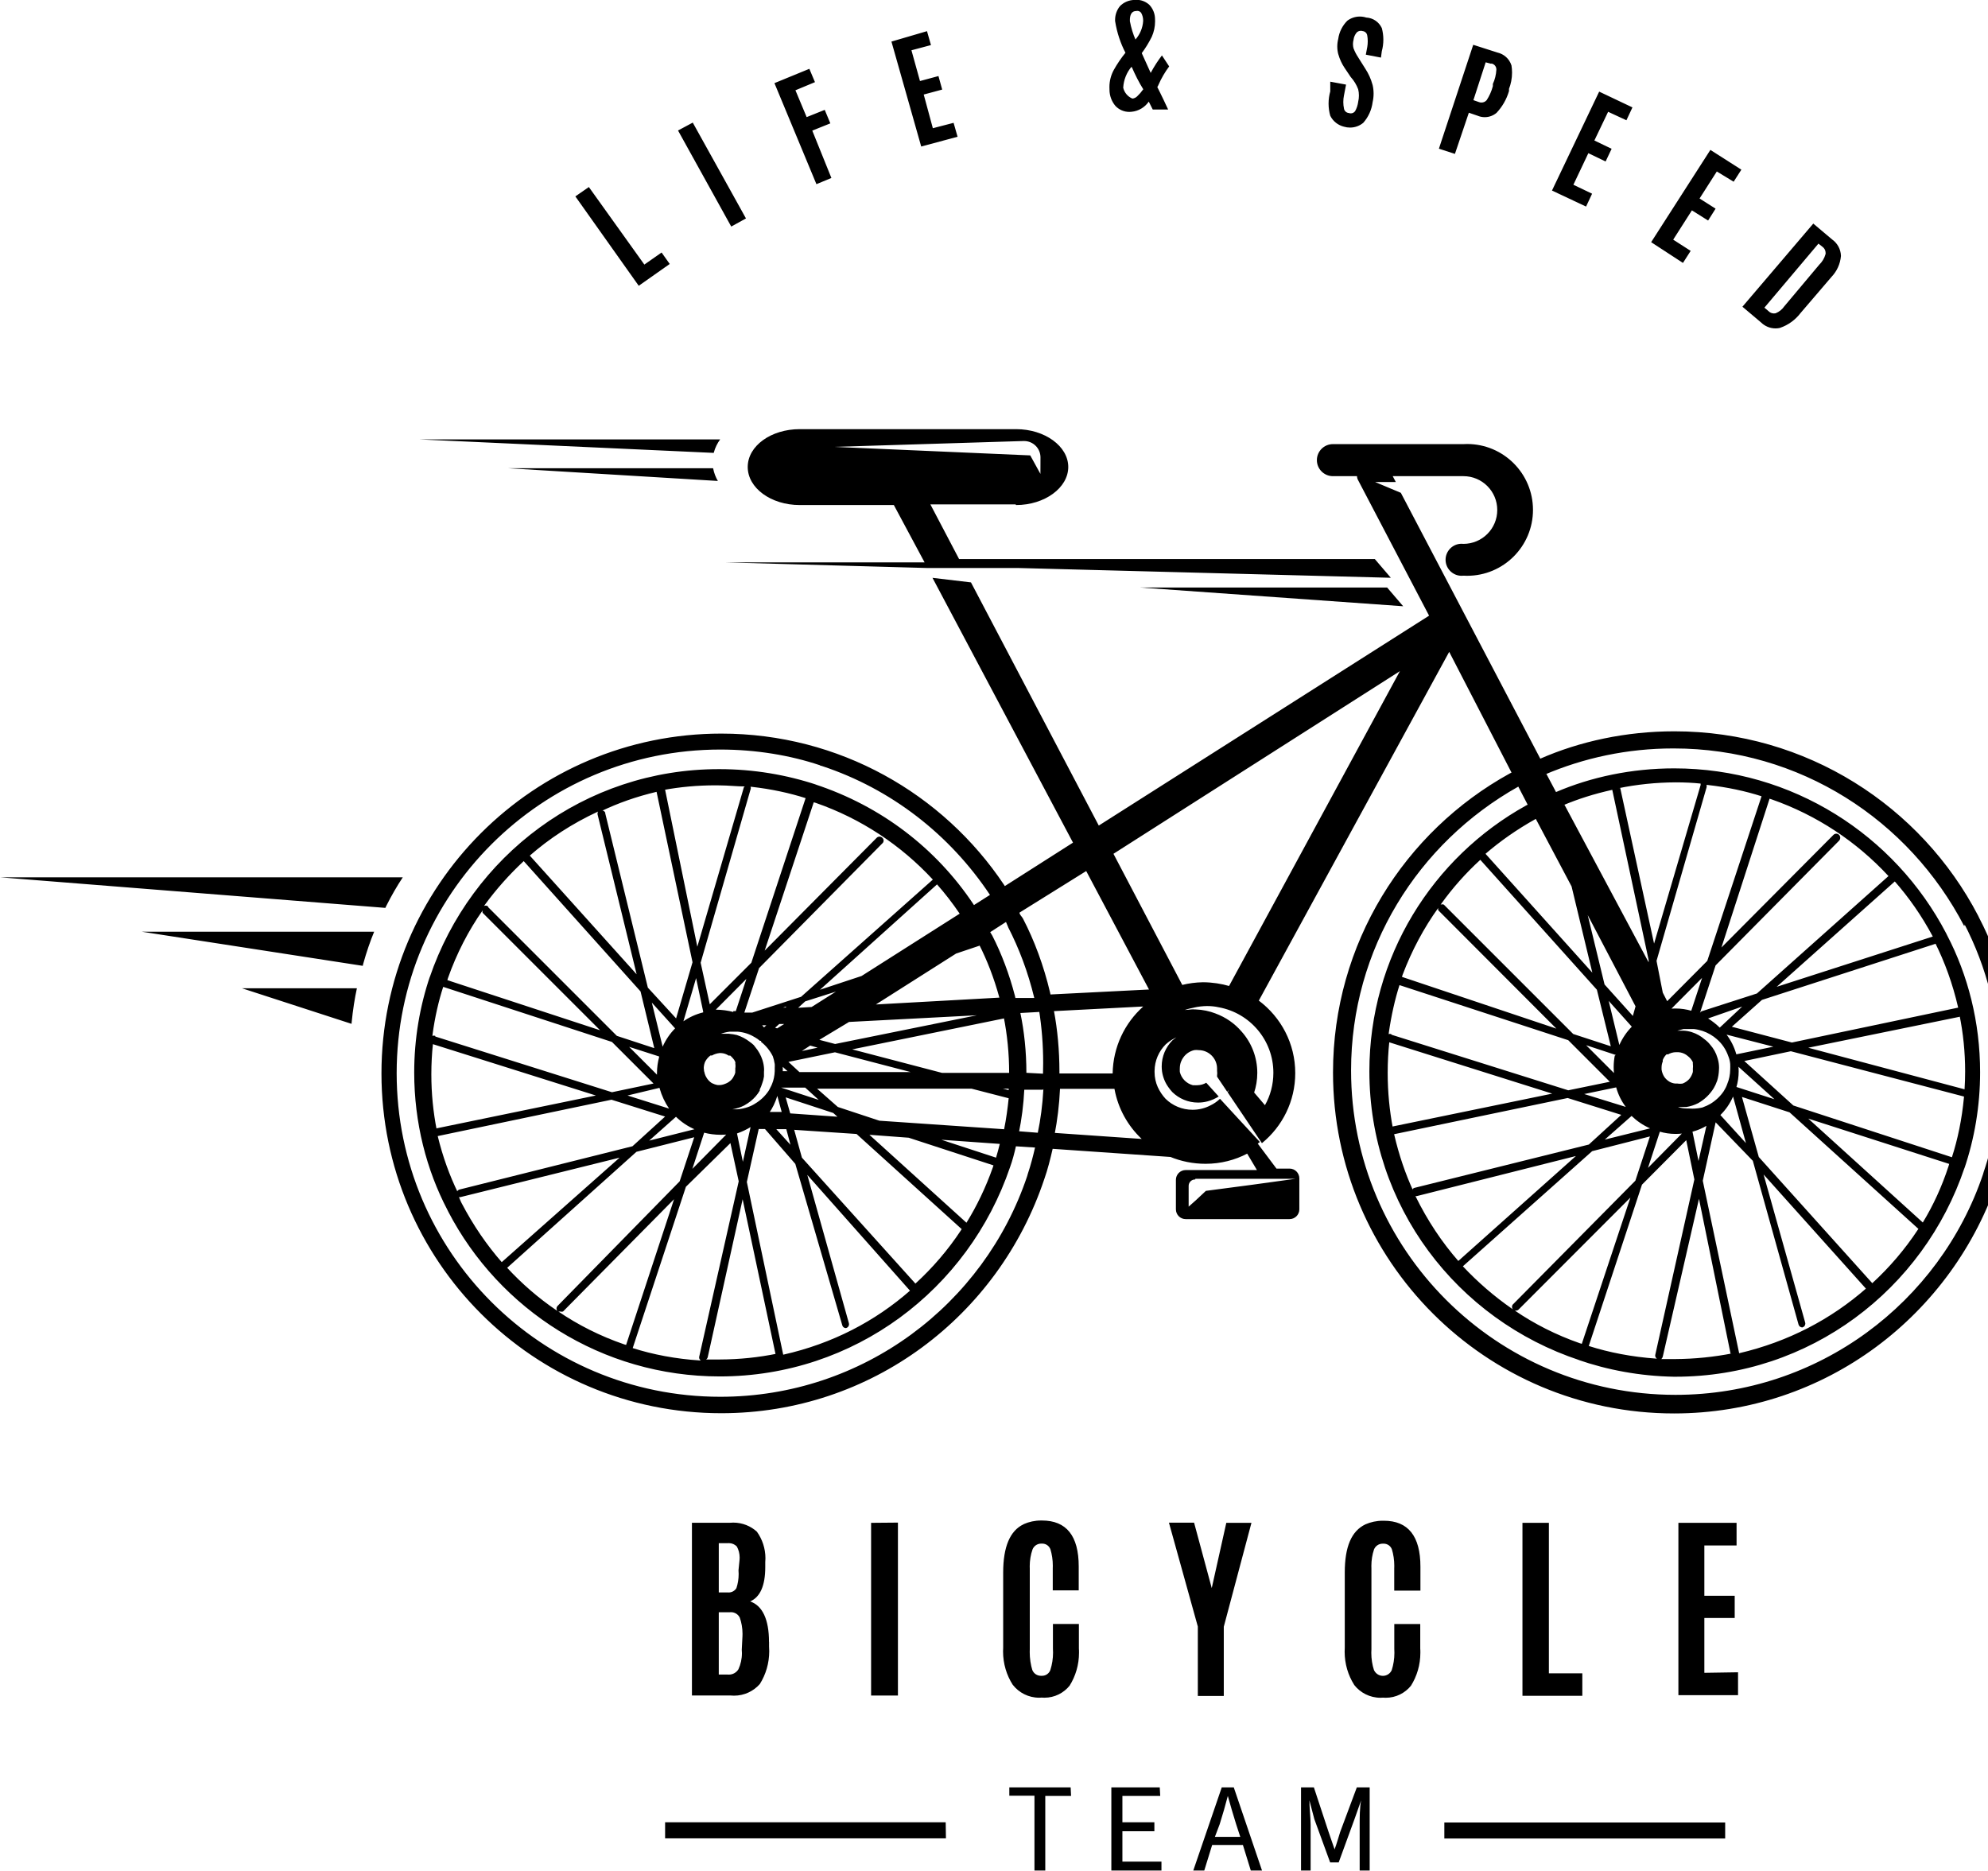 <!-- Generated by IcoMoon.io -->
<svg version="1.1" xmlns="http://www.w3.org/2000/svg" width="34" height="32" viewBox="0 0 34 32">
<title>logo-brand-1</title>
<path d="M34.183 20.131c-0.78 2.366-2.97 4.044-5.552 4.044-3.222 0-5.833-2.612-5.833-5.833 0-2.203 1.221-4.12 3.023-5.113l0.030-0.015-1.066-2.065-3.256 5.965c0.38 0.285 0.623 0.734 0.623 1.24 0 0.482-0.221 0.913-0.567 1.196l-0.003 0.002-0.587-0.871c0.008-0.011 0.015-0.024 0.021-0.038l0.001-0.001-0.028 0.032-0.174-0.259v-0.018c0.002-0.012 0.003-0.026 0.003-0.041s-0.001-0.029-0.003-0.042l0 0.002s0-0.025 0-0.039c0-0.175-0.142-0.316-0.316-0.316v0c-0.011-0.002-0.024-0.003-0.037-0.003s-0.026 0.001-0.039 0.003l0.001-0c-0.073 0.017-0.134 0.058-0.177 0.113l-0.001 0.001c-0.041 0.052-0.066 0.117-0.068 0.188v0c-0.001 0.011-0.001 0.023-0.001 0.036s0 0.025 0.001 0.037l-0-0.002c0.027 0.112 0.113 0.198 0.222 0.227l0.002 0h0.021c0.009 0.001 0.020 0.001 0.030 0.001s0.021-0 0.032-0.001l-0.001 0c0.054-0.002 0.104-0.017 0.147-0.043l-0.001 0.001 0.213 0.235c-0.057 0.036-0.124 0.066-0.194 0.084l-0.005 0.001c-0.046 0.012-0.099 0.019-0.154 0.019-0.171 0-0.326-0.068-0.44-0.179l0 0c-0.025-0.027-0.048-0.056-0.069-0.086l-0.002-0.003c-0.055-0.077-0.092-0.17-0.106-0.27l-0-0.003c-0.003-0.023-0.005-0.050-0.005-0.078 0-0.173 0.070-0.33 0.183-0.445l-0 0 0.032-0.025 0.036-0.028-0.039 0.021c-0.056 0.029-0.103 0.064-0.146 0.103l0-0c-0.115 0.116-0.186 0.275-0.188 0.451v0c-0 0.006-0 0.014-0 0.022 0 0.091 0.020 0.178 0.055 0.256l-0.002-0.004c0.036 0.078 0.081 0.145 0.135 0.203l-0-0c0.119 0.117 0.282 0.188 0.462 0.188 0.109 0 0.212-0.026 0.302-0.073l-0.004 0.002c0.066-0.031 0.122-0.070 0.171-0.117l-0 0 0.373 0.405 0.309 0.334-0.036 0.028 0.32 0.427h0.224c0.092 0 0.167 0.075 0.167 0.167v0 0.53c0 0.092-0.075 0.167-0.167 0.167v0h-1.777c-0.092 0-0.167-0.075-0.167-0.167v0-0.505c0-0.092 0.075-0.167 0.167-0.167v0h1.219l-0.167-0.281c-0.206 0.109-0.451 0.174-0.711 0.174h-0c-0.217-0-0.423-0.043-0.611-0.121l0.011 0.004-2.016-0.139c-0.039 0.171-0.085 0.355-0.142 0.515-0.783 2.346-2.96 4.007-5.525 4.007-3.21 0-5.812-2.602-5.812-5.812s2.602-5.812 5.812-5.812c2.017 0 3.794 1.027 4.836 2.587l0.013 0.021 1.166-0.743-2.403-4.529 0.658 0.078 2.186 4.159 5.649-3.59-1.212-2.314c-0.012-0.020-0.020-0.045-0.021-0.071l-0-0.001h-0.412c-0.151 0-0.274-0.123-0.274-0.274s0.123-0.274 0.274-0.274h2.232c0.019-0.001 0.041-0.002 0.063-0.002 0.622 0 1.127 0.504 1.127 1.127s-0.505 1.127-1.127 1.127c-0.022 0-0.044-0.001-0.066-0.002l0.003 0c-0.009 0.001-0.020 0.002-0.031 0.002-0.151 0-0.274-0.123-0.274-0.274s0.123-0.274 0.274-0.274c0.011 0 0.022 0.001 0.032 0.002l-0.001-0c0.32 0 0.579-0.259 0.579-0.579s-0.259-0.579-0.579-0.579h-1.209l0.053 0.1h-0.355l0.441 0.185 2.385 4.547c0.676-0.296 1.464-0.468 2.293-0.468 2.26 0 4.22 1.28 5.196 3.155l0.015 0.032c0.398 0.762 0.632 1.664 0.632 2.62 0 0.65-0.108 1.274-0.306 1.856l0.012-0.040zM20.443 20.173c-0.001-0-0.002-0-0.004-0-0.061 0-0.11 0.049-0.11 0.11 0 0 0 0 0 0v0 0.355l0.124-0.11 0.171-0.16 0.782-0.103 0.747-0.103h-1.71zM20.415 17.265h0.032c0.122 0.004 0.238 0.029 0.345 0.070l-0.007-0.002c0.181 0.066 0.333 0.174 0.45 0.311l0.001 0.001c0.166 0.187 0.267 0.435 0.267 0.706 0 0.12-0.020 0.235-0.056 0.343l0.002-0.008 0.185 0.217c0.091-0.16 0.144-0.351 0.144-0.555 0-0.557-0.401-1.021-0.93-1.119l-0.007-0.001c-0.059-0.014-0.127-0.021-0.197-0.021-0.001 0-0.001 0-0.002 0h0c-0.076 0.001-0.15 0.010-0.22 0.026l0.007-0.001c-0.065 0.012-0.122 0.027-0.176 0.045l0.009-0.003c0.050 0 0.1-0.011 0.153-0.011zM19.526 19.48c-0.236-0.222-0.402-0.516-0.464-0.847l-0.002-0.010h-0.931c-0.013 0.276-0.045 0.535-0.094 0.788l0.006-0.034zM19.526 17.216l-1.5 0.078c0.059 0.312 0.093 0.67 0.093 1.037 0 0.010-0 0.021-0 0.031v-0.002h0.91c0.008-0.455 0.207-0.861 0.521-1.143l0.001-0.001zM17.838 18.638h-0.32c-0.013 0.261-0.045 0.505-0.094 0.742l0.005-0.031 0.32 0.025c0.046-0.217 0.081-0.474 0.095-0.736l0.001-0.014zM17.838 18.364c0.002-0.055 0.003-0.119 0.003-0.184 0-0.308-0.024-0.61-0.071-0.904l0.004 0.032-0.323 0.018c0.065 0.308 0.103 0.661 0.103 1.023v0zM14.024 13.089c-0.509-0.171-1.096-0.269-1.705-0.269-3.057 0-5.535 2.478-5.535 5.535s2.478 5.535 5.535 5.535c2.441 0 4.512-1.58 5.248-3.773l0.011-0.039c0.050-0.149 0.089-0.299 0.124-0.451l-0.327-0.021c-0.028 0.124-0.060 0.245-0.1 0.355-0.713 2.098-2.666 3.581-4.965 3.581-2.019 0-3.772-1.144-4.644-2.819l-0.014-0.029c-0.358-0.683-0.568-1.492-0.568-2.349 0-0.58 0.096-1.137 0.273-1.657l-0.011 0.036c0.711-2.091 2.657-3.569 4.948-3.569 0.005 0 0.010 0 0.015 0h-0.001c0.582 0.001 1.142 0.096 1.666 0.27l-0.037-0.011c1.138 0.374 2.075 1.1 2.708 2.047l0.012 0.019 0.274-0.174c-0.688-1.034-1.69-1.812-2.869-2.203l-0.039-0.011zM11.983 16.466l0.156 0.711 0.711-0.711 0.928-2.815c-0.271-0.087-0.59-0.156-0.919-0.193l-0.023-0.002c0.003 0.007 0.005 0.016 0.005 0.025s-0.002 0.018-0.006 0.025l0-0zM10.227 13.881c-0.446 0.207-0.83 0.459-1.172 0.758l0.006-0.005 1.827 2.030-0.668-2.734c-0.001-0.004-0.001-0.009-0.001-0.014 0-0.013 0.003-0.025 0.009-0.036l-0 0zM9.534 22.338l2.090-2.133 0.249-0.754-0.988 0.249-2.211 1.984c0.253 0.274 0.534 0.517 0.84 0.725l0.017 0.011c-0.008-0.011-0.013-0.024-0.013-0.039 0-0.017 0.006-0.032 0.017-0.043l-0 0zM12.634 20.205l-0.142-0.654-0.761 0.747-0.91 2.759c0.343 0.11 0.74 0.186 1.151 0.212l0.015 0.001c-0.018-0.011-0.030-0.030-0.030-0.052 0-0.004 0-0.008 0.001-0.012l-0 0zM16.615 18.62h-2.641l0.355 0.313 0.711 0.235 2.133 0.146c0.036-0.178 0.060-0.355 0.078-0.53zM17.251 18.645v-0.025h-0.1zM13.881 17.223l0.416-0.263-0.526 0.167-0.121 0.11zM13.714 17.976l0.27-0.057-0.128-0.036zM14.013 17.785l0.27 0.071 2.424-0.491-2.186 0.114zM14.28 17.998l-0.796 0.164 0.188 0.174h1.902zM13.018 17.802h-0.021c-0.027-0.023-0.057-0.045-0.090-0.063l-0.003-0.001c-0.081-0.050-0.178-0.083-0.282-0.092l-0.002-0h-0.146c-0.054 0.007-0.104 0.020-0.15 0.037l0.005-0.002h0.135c0.052 0.004 0.099 0.012 0.145 0.023l-0.006-0.001c0.083 0.027 0.155 0.066 0.218 0.115l-0.002-0.001c0.027 0.018 0.050 0.037 0.071 0.057l-0-0 0.028 0.036c0.054 0.064 0.096 0.14 0.123 0.223l0.001 0.005c0.013 0.040 0.022 0.086 0.025 0.133l0 0.002c0.001 0.009 0.001 0.018 0.001 0.028s-0.001 0.020-0.002 0.030l0-0.001s0 0.018 0 0.028 0 0.036 0 0.053c-0.006 0.043-0.016 0.081-0.030 0.118l0.001-0.004c-0.012 0.041-0.026 0.076-0.044 0.11l0.001-0.003v0.021c-0.041 0.071-0.094 0.131-0.155 0.18l-0.001 0.001c-0.033 0.026-0.070 0.051-0.11 0.073l-0.004 0.002c-0.059 0.030-0.127 0.052-0.199 0.064l-0.004 0h0.089c0.064-0.005 0.123-0.018 0.179-0.037l-0.005 0.002c0.049-0.017 0.091-0.037 0.13-0.062l-0.002 0.001c0.093-0.055 0.171-0.128 0.229-0.214l0.002-0.002c0.012-0.019 0.023-0.041 0.034-0.064l0.002-0.004c0.009-0.015 0.017-0.033 0.024-0.051l0.001-0.002c0.027-0.065 0.043-0.14 0.046-0.219l0-0.001s0 0 0-0.028 0-0.021 0-0.032c0.001-0.009 0.001-0.020 0.001-0.030s-0-0.021-0.001-0.032l0 0.001c-0.008-0.050-0.019-0.094-0.034-0.137l0.002 0.006c-0.049-0.099-0.118-0.183-0.201-0.248l-0.002-0.001zM13.106 17.536h-0.071l0.032 0.036zM11.272 18.069l-0.512-0.164 0.476 0.476c-0-0.007-0-0.016-0-0.024 0-0.097 0.013-0.192 0.038-0.282l-0.002 0.007zM10.732 18.737l0.711 0.224c-0.070-0.102-0.126-0.22-0.162-0.347l-0.002-0.008zM11.333 17.902c0.054-0.121 0.126-0.225 0.213-0.313v0l-0.398-0.441zM11.102 19.509l0.775-0.195c-0.123-0.054-0.227-0.126-0.316-0.213l0 0zM12.026 17.301l-0.121-0.572-0.217 0.739c0.097-0.068 0.209-0.12 0.331-0.151l0.007-0.002zM11.841 19.992l0.579-0.587c-0.028 0.003-0.061 0.004-0.094 0.004-0.1 0-0.198-0.013-0.291-0.038l0.008 0.002zM12.044 18.321v0c0.006 0.046 0.023 0.087 0.047 0.122l-0.001-0.001c0.022 0.033 0.049 0.060 0.081 0.081l0.001 0.001c0.031 0.016 0.067 0.029 0.105 0.035l0.002 0h0.025c0.035-0.001 0.068-0.009 0.098-0.022l-0.002 0.001c0.043-0.015 0.080-0.040 0.11-0.071l0-0c0.016-0.017 0.029-0.037 0.039-0.059l0.001-0.001c0.010-0.017 0.018-0.037 0.024-0.058l0.001-0.002v-0.028c0.001-0.006 0.001-0.014 0.001-0.021s-0-0.015-0.001-0.022l0 0.001c0.002-0.013 0.004-0.028 0.004-0.043s-0.001-0.030-0.004-0.044l0 0.002c0.002-0.005 0.002-0.010 0.002-0.016s-0.001-0.011-0.003-0.016l0 0c-0.011-0.025-0.025-0.046-0.043-0.064l0 0c-0.014-0.015-0.027-0.029-0.042-0.042l-0.001-0h-0.028c-0.037-0.026-0.082-0.041-0.131-0.043h-0.022c-0.049 0.005-0.094 0.020-0.133 0.043l0.001-0.001h-0.025c-0.037 0.027-0.066 0.062-0.088 0.101l-0.001 0.002c-0.015 0.032-0.024 0.070-0.025 0.11v0s0.007 0.060 0.007 0.071zM12.541 17.294h0.043l0.181-0.551-0.523 0.526c0.106 0.001 0.209 0.015 0.307 0.041l-0.008-0.002zM12.602 19.373l0.103 0.498 0.132-0.594c-0.067 0.041-0.144 0.078-0.226 0.107l-0.009 0.003zM13.138 19.018h0.231l-0.075-0.274c-0.034 0.112-0.082 0.21-0.144 0.298l0.002-0.003zM13.448 19.313h-0.171l0.242 0.267zM14.322 19.1l-0.071-0.064-0.814-0.267 0.078 0.274zM13.291 17.589l0.121-0.075h-0.085l-0.071 0.064zM13.433 17.233l0.018-0.018-0.057 0.018zM13.387 18.247c0.001 0.011 0.001 0.024 0.001 0.037s-0.001 0.026-0.001 0.039l0-0.002h0.082zM13.359 18.602l0.643 0.21-0.231-0.21zM16.1 19.494l0.935 0.306c0.025-0.078 0.043-0.156 0.064-0.235zM15.541 19.459l-0.672-0.050 1.66 1.504c0.175-0.281 0.331-0.605 0.451-0.946l0.011-0.035zM16.448 21.023l-1.799-1.628-1.066-0.071 0.132 0.476 1.941 2.154c0.297-0.272 0.558-0.576 0.778-0.91l0.011-0.018zM13.807 20.095l0.711 2.535c0.002 0.006 0.003 0.012 0.003 0.019 0 0.032-0.022 0.059-0.052 0.066l-0 0c-0 0-0.001 0-0.002 0-0.030 0-0.056-0.021-0.062-0.049l-0-0-0.803-2.759-0.519-0.597h-0.107l-0.203 0.906 0.622 2.954c0.841-0.189 1.573-0.572 2.174-1.1l-0.006 0.005zM12.701 20.511l-0.597 2.702c-0.004 0.017-0.014 0.030-0.028 0.039l-0 0h0.238c0.337-0.001 0.664-0.036 0.981-0.101l-0.032 0.006zM11.528 20.511l-1.898 1.92c-0.007 0.002-0.016 0.004-0.025 0.004s-0.017-0.001-0.025-0.004l0.001 0c-0.005 0.001-0.010 0.002-0.016 0.002s-0.011-0.001-0.016-0.002l0 0c0.334 0.228 0.717 0.422 1.125 0.562l0.034 0.010zM10.597 19.8l-2.723 0.675h-0.025c0.018 0.036 0.028 0.071 0.046 0.103 0.201 0.384 0.429 0.715 0.691 1.015l-0.005-0.006zM10.817 19.605l0.558-0.508-0.917-0.288-2.972 0.622c0.088 0.36 0.203 0.674 0.347 0.971l-0.013-0.029c0.010-0.013 0.023-0.023 0.039-0.028l0.001-0zM10.191 18.737l-2.787-0.878c-0.017 0.155-0.027 0.334-0.027 0.516 0 0.327 0.032 0.646 0.093 0.955l-0.005-0.031zM7.444 17.728l3.022 0.953 0.711-0.149-0.711-0.711-2.886-0.942c-0.078 0.238-0.143 0.522-0.182 0.813l-0.003 0.026c0.007-0.003 0.016-0.005 0.025-0.005s0.018 0.002 0.025 0.005l-0-0zM10.263 17.621l-2.008-2.008c-0.003-0.006-0.004-0.014-0.004-0.021s0.002-0.015 0.004-0.022l-0 0c-0.242 0.344-0.446 0.739-0.594 1.16l-0.010 0.034zM8.35 15.517l2.2 2.2 0.64 0.21-0.235-0.97-1.998-2.229c-0.248 0.231-0.471 0.482-0.669 0.753l-0.010 0.015c0.008-0.004 0.018-0.007 0.028-0.007 0.017 0 0.032 0.007 0.043 0.018v0zM10.351 13.91l0.729 2.982 0.483 0.526 0.281-0.96-0.615-2.915c-0.352 0.084-0.659 0.193-0.949 0.332l0.028-0.012c0.019 0.005 0.034 0.018 0.043 0.035l0 0zM11.926 16.192l0.793-2.716s0-0.018 0.021-0.025c-0.142 0-0.284-0.018-0.43-0.018-0.023-0-0.049-0.001-0.076-0.001-0.303 0-0.601 0.027-0.889 0.080l0.030-0.005zM13.078 16.259l1.916-1.93c0.012-0.012 0.029-0.020 0.048-0.020s0.036 0.008 0.048 0.020v0c0.013 0.012 0.022 0.029 0.022 0.048s-0.008 0.036-0.022 0.048l-0 0-2.108 2.133-0.252 0.761h0.135l0.835-0.27 2.254-2.005c-0.546-0.59-1.231-1.044-2.002-1.312l-0.035-0.010zM14.024 16.928l0.711-0.235 1.678-1.066c-0.128-0.188-0.255-0.352-0.392-0.506l0.005 0.005zM16.352 16.309l-1.372 0.871 2.112-0.117c-0.094-0.342-0.209-0.637-0.351-0.917l0.013 0.028zM14.575 17.948l1.536 0.402h1.148c0-0 0-0 0-0 0-0.329-0.032-0.651-0.094-0.962l0.005 0.031zM17.205 15.769l-0.27 0.174 0.036 0.060c0.156 0.304 0.291 0.659 0.387 1.030l0.008 0.036h0.323c-0.11-0.452-0.26-0.847-0.451-1.218l0.014 0.030zM18.577 14.898l-1.141 0.711c0 0.036 0.043 0.068 0.060 0.103 0.194 0.373 0.355 0.806 0.462 1.259l0.008 0.038 1.685-0.085zM19.043 14.603l1.177 2.243c0.106-0.027 0.228-0.044 0.354-0.046l0.002-0c0.159 0.001 0.312 0.025 0.456 0.067l-0.012-0.003 2.922-5.385zM26.266 14.006c-0.326 0.182-0.608 0.38-0.867 0.603l0.007-0.006 1.827 2.033-0.355-1.475zM25.879 22.306l2.090-2.112 0.249-0.757-0.988 0.252-2.211 1.969c0.255 0.272 0.535 0.514 0.839 0.725l0.017 0.011c-0.010-0.011-0.016-0.026-0.016-0.043 0-0.018 0.008-0.035 0.020-0.046l0-0zM28.978 20.173l-0.139-0.672-0.757 0.761-0.91 2.759c0.342 0.11 0.739 0.187 1.15 0.216l0.016 0.001c-0.018-0.012-0.030-0.031-0.030-0.054 0-0.005 0.001-0.009 0.002-0.014l-0 0zM28.331 16.434l0.107 0.544 0.075 0.146 0.686-0.69 0.928-2.815c-0.271-0.088-0.59-0.156-0.919-0.193l-0.023-0.002c0.003 0.007 0.004 0.016 0.004 0.025s-0.002 0.017-0.004 0.025l0-0.001zM29.121 18.94c0.051-0.019 0.095-0.039 0.136-0.063l-0.004 0.002c0.092-0.056 0.168-0.128 0.226-0.214l0.002-0.003c0.023-0.036 0.044-0.077 0.059-0.12l0.001-0.004c0.031-0.072 0.049-0.157 0.050-0.245v-0c0.001-0.014 0.001-0.031 0.001-0.048s-0-0.034-0.001-0.050l0 0.002c-0.004-0.048-0.016-0.093-0.033-0.134l0.001 0.003c-0.040-0.116-0.107-0.215-0.195-0.291l-0.001-0.001c-0.033-0.030-0.071-0.057-0.111-0.080l-0.003-0.002c-0.082-0.048-0.178-0.081-0.281-0.092l-0.003-0h-0.171l-0.107 0.028h0.107c0.051 0.003 0.098 0.012 0.143 0.026l-0.004-0.001c0.084 0.027 0.156 0.068 0.218 0.122l-0.001-0.001c0.038 0.028 0.071 0.059 0.099 0.095l0.001 0.001c0.056 0.063 0.099 0.139 0.123 0.223l0.001 0.004c0.013 0.039 0.022 0.084 0.025 0.13l0 0.002c0.001 0.009 0.001 0.020 0.001 0.030s-0 0.021-0.001 0.032l0-0.001c-0.002 0.070-0.013 0.137-0.033 0.201l0.001-0.005c-0.017 0.048-0.036 0.089-0.059 0.128l0.002-0.004c-0.067 0.109-0.158 0.196-0.267 0.258l-0.004 0.002c-0.059 0.030-0.127 0.052-0.199 0.064l-0.004 0h-0.139c0.043 0.015 0.093 0.024 0.145 0.025h0.036c0.020 0.002 0.043 0.003 0.066 0.003 0.062 0 0.123-0.008 0.181-0.022l-0.005 0.001zM28.946 19.356l0.103 0.501 0.135-0.601c-0.068 0.041-0.148 0.075-0.231 0.098l-0.007 0.002zM29.697 18.591l0.651 0.21-0.615-0.555c0.002 0.023 0.003 0.049 0.003 0.076 0 0.096-0.014 0.189-0.040 0.276l0.002-0.007zM30.329 17.902l-0.8-0.206c0.073 0.096 0.13 0.209 0.165 0.33l0.002 0.007zM29.64 18.755c-0.054 0.123-0.127 0.228-0.217 0.316l-0 0 0.437 0.48zM29.796 17.216l-0.583 0.203c0.075 0.048 0.14 0.099 0.199 0.157l-0-0zM28.925 17.287l0.185-0.562-0.523 0.526c0.020-0.001 0.044-0.002 0.067-0.002 0.096 0 0.189 0.014 0.277 0.040l-0.007-0.002zM28.527 18.033h-0.025c-0.027 0.026-0.049 0.058-0.063 0.094l-0.001 0.002c-0.001 0.004-0.001 0.008-0.001 0.012s0 0.009 0.001 0.013l-0-0s0 0 0 0c-0.014 0.032-0.021 0.068-0.021 0.107 0 0.001 0 0.002 0 0.004v-0s0 0 0 0.028v0c0.007 0.047 0.023 0.089 0.047 0.126l-0.001-0.001c0.022 0.031 0.049 0.057 0.081 0.078l0.001 0.001c0.030 0.018 0.064 0.031 0.102 0.035l0.001 0h0.039c0.014 0.003 0.030 0.004 0.046 0.004s0.032-0.001 0.048-0.004l-0.002 0c0.043-0.017 0.080-0.043 0.11-0.075l0-0c0.029-0.035 0.051-0.076 0.063-0.122l0-0.002c0.001-0.007 0.001-0.016 0.001-0.025s-0-0.017-0.001-0.026l0 0.001c0.002-0.013 0.003-0.029 0.003-0.044s-0.001-0.031-0.003-0.046l0 0.002s0-0.021 0-0.028c-0.021-0.043-0.051-0.079-0.088-0.106l-0.001-0.001-0.028-0.021c-0.037-0.024-0.082-0.040-0.131-0.043l-0.001-0h-0.036c-0 0-0.001 0-0.001 0-0.052 0-0.101 0.015-0.142 0.040l0.001-0.001zM28.388 19.356l-0.203 0.619 0.579-0.587c-0.032 0.004-0.069 0.006-0.107 0.006-0.096 0-0.189-0.014-0.276-0.040l0.007 0.002zM27.905 19.086l-0.459 0.405 0.775-0.192c-0.123-0.054-0.227-0.126-0.317-0.213l0 0zM28.083 17.418v-0.032 0.053zM27.635 18.044l-0.508-0.167 0.476 0.476c-0.003-0.030-0.005-0.066-0.005-0.101 0-0.070 0.007-0.138 0.020-0.204l-0.001 0.007zM27.094 18.712l0.711 0.22c-0.072-0.095-0.128-0.206-0.162-0.327l-0.002-0.007zM27.695 17.873c0.055-0.121 0.126-0.225 0.213-0.313l-0 0-0.395-0.441zM27.926 17.376l0.046-0.164-0.818-1.561 0.288 1.187zM28.196 16.459v-0.039l-0.622-2.911c-0.316 0.070-0.589 0.158-0.85 0.268l0.033-0.012zM28.289 16.139l0.796-2.712s0 0 0-0.025c-0.128-0.014-0.277-0.021-0.428-0.021-0.001 0-0.002 0-0.002 0h0c-0.336 0.002-0.662 0.036-0.977 0.101l0.032-0.005zM29.441 16.206l1.916-1.927c0.012-0.012 0.029-0.020 0.048-0.020s0.036 0.008 0.048 0.020v0c0.013 0.013 0.020 0.030 0.020 0.050s-0.008 0.037-0.020 0.050v0l-2.112 2.133-0.27 0.821c0.005-0.019 0.020-0.034 0.039-0.039l0-0 0.938-0.302 2.25-2.008c-0.545-0.589-1.229-1.043-1.999-1.312l-0.035-0.011zM30.386 16.878l2.67-0.86c-0.192-0.358-0.408-0.667-0.655-0.948l0.005 0.006zM30.134 17.102l-0.515 0.459 1.027 0.27 2.844-0.597c-0.096-0.414-0.229-0.778-0.4-1.12l0.013 0.028zM30.926 17.92l2.673 0.711c0.006-0.091 0.010-0.197 0.010-0.305 0-0.331-0.033-0.655-0.097-0.967l0.005 0.031zM30.628 17.98l-0.796 0.167 0.839 0.761 2.712 0.885c0.098-0.302 0.171-0.654 0.205-1.018l0.002-0.020zM30.926 19.132l1.959 1.777c0.176-0.288 0.329-0.619 0.442-0.969l0.009-0.033zM32.803 21.012l-2.197-1.987-0.814-0.263 0.288 1.027 1.941 2.158c0.297-0.273 0.558-0.579 0.778-0.913l0.011-0.018zM30.162 20.088l0.711 2.531c0.002 0.006 0.003 0.012 0.003 0.019 0 0.032-0.022 0.059-0.052 0.066l-0 0c-0.030-0.001-0.056-0.021-0.064-0.049l-0-0-0.782-2.801-0.636-0.658-0.22 0.999 0.622 2.95c0.84-0.196 1.572-0.582 2.174-1.11l-0.006 0.005zM29.057 20.504l-0.619 2.698c-0.004 0.017-0.013 0.031-0.025 0.043l-0 0h0.235c0.337-0.002 0.665-0.036 0.982-0.098l-0.033 0.005zM27.884 20.483l-1.909 1.912c-0.011 0.013-0.028 0.021-0.046 0.021h-0s0 0-0.021 0c0.329 0.225 0.708 0.418 1.111 0.558l0.034 0.010zM26.952 19.772l-2.723 0.686h-0.021c0.208 0.423 0.452 0.788 0.738 1.115l-0.005-0.006zM27.173 19.576l0.555-0.508-0.917-0.288-2.968 0.619c0.084 0.361 0.192 0.675 0.329 0.974l-0.013-0.032c0.008-0.013 0.020-0.022 0.035-0.025l0-0zM26.547 18.705l-2.787-0.878s0 0 0 0c-0.017 0.157-0.027 0.339-0.027 0.524 0 0.324 0.031 0.641 0.089 0.947l-0.005-0.031zM23.803 17.699l3.018 0.949 0.711-0.146-0.711-0.711-2.886-0.942c-0.076 0.236-0.14 0.519-0.182 0.81l-0.003 0.029c0.006-0.003 0.014-0.005 0.021-0.005s0.015 0.002 0.022 0.005l-0-0zM26.618 17.593l-2.019-2.023c-0.002-0.006-0.004-0.014-0.004-0.021s0.001-0.015 0.004-0.022l-0 0c-0.245 0.34-0.454 0.73-0.611 1.146l-0.011 0.035zM24.706 15.485l2.2 2.2 0.643 0.21-0.238-0.967-1.994-2.222c-0.25 0.229-0.474 0.481-0.669 0.753l-0.010 0.014c0.008-0.004 0.018-0.006 0.028-0.006s0.020 0.002 0.029 0.006l-0-0zM33.593 15.84c-0.945-1.819-2.814-3.039-4.969-3.039-0.003 0-0.006 0-0.008 0h0c-0.783 0-1.528 0.161-2.205 0.451l0.037-0.014 0.164 0.309c0.597-0.256 1.291-0.405 2.021-0.405 2.022 0 3.777 1.145 4.652 2.822l0.014 0.029c0.357 0.682 0.566 1.489 0.566 2.345 0 0.581-0.096 1.14-0.274 1.662l0.011-0.036c-0.704 2.098-2.653 3.583-4.948 3.583-0.010 0-0.020-0-0.030-0h0.002c-0.578-0.011-1.129-0.113-1.644-0.292l0.037 0.011c-2.106-0.695-3.599-2.644-3.599-4.943 0-1.956 1.082-3.66 2.68-4.546l0.027-0.014-0.16-0.309c-1.718 0.965-2.86 2.776-2.86 4.854 0 3.065 2.484 5.549 5.549 5.549 2.444 0 4.518-1.58 5.259-3.773l0.011-0.039c0.177-0.516 0.279-1.11 0.279-1.728 0-0.912-0.223-1.773-0.617-2.529l0.014 0.030zM30.795 5.353c-0.089 0.117-0.21 0.206-0.35 0.254l-0.005 0.002c-0.022 0.005-0.047 0.008-0.073 0.008-0.098 0-0.186-0.040-0.251-0.104v0l-0.316-0.267 1.212-1.422 0.32 0.27c0.091 0.064 0.15 0.167 0.153 0.284v0c-0.012 0.139-0.071 0.262-0.16 0.356l0-0zM31.168 4.22l-0.068-0.053-0.924 1.095 0.071 0.060c0.023 0.024 0.056 0.039 0.092 0.039 0.010 0 0.020-0.001 0.030-0.003l-0.001 0c0.062-0.025 0.113-0.067 0.149-0.12l0.001-0.001 0.597-0.711c0.050-0.048 0.087-0.11 0.106-0.178l0.001-0.003c0.001-0.005 0.001-0.011 0.001-0.018 0-0.044-0.021-0.082-0.054-0.106l-0-0zM29.362 2.933l-0.295 0.462 0.274 0.174-0.128 0.203-0.277-0.174-0.32 0.501 0.299 0.192-0.132 0.206-0.544-0.355 1.013-1.578 0.53 0.338-0.132 0.206zM27.503 1.912l-0.235 0.491 0.295 0.142-0.103 0.217-0.295-0.142-0.256 0.54 0.32 0.153-0.103 0.22-0.583-0.274 0.807-1.692 0.569 0.27-0.103 0.22zM25.808 1.557c-0.043 0.146-0.117 0.271-0.214 0.374l0-0c-0.054 0.045-0.124 0.073-0.201 0.073-0.046 0-0.089-0.010-0.128-0.027l0.002 0.001-0.146-0.050-0.238 0.704-0.274-0.089 0.587-1.777 0.412 0.132c0.115 0.026 0.206 0.109 0.241 0.218l0.001 0.002c0.006 0.037 0.010 0.079 0.010 0.123 0 0.1-0.019 0.196-0.054 0.284l0.002-0.005zM25.505 1.091l-0.096-0.025-0.21 0.647 0.092 0.032c0.014 0.006 0.029 0.009 0.046 0.009 0.036 0 0.068-0.016 0.089-0.041l0-0c0.045-0.069 0.082-0.15 0.105-0.236l0.001-0.006v-0.036c0.034-0.072 0.055-0.155 0.060-0.244l0-0.002c0-0 0-0.001 0-0.001 0-0.052-0.038-0.095-0.088-0.102l-0.001-0zM23.618 0.985l-0.259-0.050 0.025-0.132c0.005-0.029 0.008-0.063 0.008-0.098s-0.003-0.068-0.009-0.101l0 0.003c-0.005-0.040-0.038-0.071-0.078-0.075l-0-0c-0.009-0.003-0.020-0.005-0.031-0.005-0.028 0-0.054 0.011-0.072 0.030v0c-0.028 0.034-0.048 0.077-0.053 0.123l-0 0.001c-0.006 0.022-0.010 0.047-0.010 0.073s0.004 0.051 0.010 0.075l-0-0.002c0.023 0.060 0.050 0.111 0.083 0.159l-0.002-0.002 0.121 0.192c0.053 0.081 0.096 0.174 0.123 0.274l0.002 0.007c0.010 0.043 0.016 0.093 0.016 0.144s-0.006 0.101-0.017 0.148l0.001-0.004c-0.018 0.138-0.075 0.259-0.161 0.356l0.001-0.001c-0.061 0.051-0.14 0.082-0.227 0.082-0.036 0-0.070-0.005-0.103-0.015l0.003 0.001c-0.105-0.025-0.191-0.094-0.237-0.186l-0.001-0.002c-0.018-0.062-0.029-0.134-0.029-0.208s0.011-0.146 0.030-0.213l-0.001 0.005v-0.167l0.27 0.050-0.036 0.188c-0.007 0.033-0.011 0.071-0.011 0.11s0.004 0.077 0.012 0.114l-0.001-0.004c0.007 0.043 0.042 0.075 0.085 0.078h0c0.010 0.004 0.021 0.006 0.032 0.006 0.030 0 0.058-0.015 0.074-0.038l0-0c0.027-0.047 0.045-0.102 0.053-0.161l0-0.002c0.008-0.032 0.012-0.068 0.012-0.105s-0.004-0.073-0.013-0.108l0.001 0.003c-0.030-0.080-0.072-0.148-0.125-0.207l0 0.001-0.11-0.164c-0.045-0.067-0.081-0.145-0.105-0.229l-0.002-0.006c-0.010-0.038-0.016-0.083-0.016-0.128s0.006-0.090 0.017-0.132l-0.001 0.004c0.017-0.123 0.074-0.231 0.156-0.313l0-0c0.059-0.044 0.133-0.071 0.213-0.071 0.039 0 0.077 0.006 0.113 0.018l-0.003-0.001c0.119 0.006 0.219 0.078 0.266 0.179l0.001 0.002c0.016 0.059 0.026 0.126 0.026 0.196s-0.009 0.137-0.027 0.201l0.001-0.005zM19.793 1.489c0.032 0.060 0.068 0.139 0.11 0.224l0.075 0.16h-0.263l-0.068-0.135c-0.067 0.097-0.174 0.163-0.297 0.174l-0.002 0c-0.010 0.001-0.022 0.002-0.034 0.002-0.093 0-0.177-0.039-0.236-0.101l-0-0c-0.064-0.075-0.103-0.173-0.103-0.281 0-0.003 0-0.005 0-0.008v0c-0.001-0.011-0.001-0.023-0.001-0.035 0-0.105 0.027-0.205 0.074-0.291l-0.002 0.003c0.063-0.113 0.131-0.211 0.205-0.302l-0.003 0.003c-0.083-0.159-0.145-0.343-0.176-0.537l-0.001-0.011c-0-0.004-0-0.009-0-0.014 0-0.089 0.031-0.171 0.083-0.235l-0.001 0.001c0.064-0.066 0.154-0.106 0.252-0.107h0c0.010-0.001 0.021-0.002 0.032-0.002 0.085 0 0.163 0.033 0.221 0.087l-0-0c0.059 0.063 0.096 0.149 0.096 0.243 0 0.002-0 0.004-0 0.006v-0c0 0.009 0.001 0.020 0.001 0.030 0 0.094-0.020 0.184-0.056 0.265l0.002-0.004c-0.054 0.109-0.112 0.202-0.177 0.289l0.003-0.004 0.153 0.338c0.061-0.114 0.125-0.212 0.196-0.304l-0.004 0.005 0.124 0.188c-0.071 0.095-0.134 0.202-0.184 0.317l-0.004 0.010zM19.551 0.355c0-0.001 0-0.003 0-0.004 0-0.047-0.012-0.091-0.033-0.129l0.001 0.001c-0.015-0.023-0.040-0.037-0.069-0.037-0.006 0-0.012 0.001-0.017 0.002l0.001-0c-0.078 0-0.114 0.060-0.11 0.174 0.022 0.118 0.055 0.223 0.099 0.322l-0.003-0.009c0.075-0.086 0.124-0.196 0.131-0.318l0-0.002zM19.349 1.145c-0.080 0.096-0.131 0.219-0.139 0.354l-0 0.002c0.020 0.084 0.078 0.152 0.155 0.184l0.002 0.001c0.032-0.003 0.061-0.018 0.082-0.039v0c0.038-0.036 0.072-0.075 0.102-0.118l0.002-0.002c-0.078-0.124-0.139-0.249-0.195-0.377zM19.501 10.049h4.223l0.274 0.32zM17.369 8.627h-1.457l0.491 0.935h7.11l0.274 0.32-6.367-0.167h-1.557l-3.452-0.096h3.402l-0.526-0.981h-1.61c-0.491 0-0.889-0.291-0.889-0.651s0.398-0.647 0.889-0.647h3.701c0.491 0 0.892 0.292 0.892 0.647s-0.402 0.651-0.892 0.651zM17.795 7.82c-0.002-0.154-0.127-0.277-0.281-0.277-0.003 0-0.005 0-0.008 0h0l-3.238 0.1 3.352 0.146 0.174 0.316zM15.246 0.711l0.608-0.178 0.068 0.238-0.334 0.089 0.146 0.526 0.316-0.085 0.064 0.231-0.316 0.085 0.156 0.576 0.355-0.092 0.068 0.238-0.622 0.167zM13.963 3.15l-0.718-1.728 0.597-0.245 0.096 0.228-0.334 0.139 0.192 0.459 0.309-0.124 0.096 0.231-0.309 0.124 0.327 0.81zM11.596 2.232l0.252-0.135 0.91 1.639-0.252 0.139zM9.84 3.359l0.231-0.16 0.949 1.326 0.295-0.206 0.139 0.196-0.53 0.373zM8.695 8.009h3.501c0.016 0.082 0.044 0.154 0.083 0.22l-0.002-0.003zM12.317 7.515c-0.049 0.066-0.087 0.143-0.109 0.226l-0.001 0.005-5.044-0.231zM0 15.005h6.889c-0.096 0.144-0.195 0.315-0.284 0.492l-0.014 0.031zM6.203 16.519l-3.775-0.583h3.971c-0.064 0.153-0.131 0.347-0.186 0.545l-0.009 0.038zM6.011 17.511l-1.873-0.608h1.966c-0.037 0.166-0.069 0.373-0.090 0.584l-0.002 0.024zM13.153 28.083v0.078c0.002 0.024 0.003 0.051 0.003 0.079 0 0.208-0.059 0.401-0.162 0.565l0.003-0.004c-0.109 0.124-0.267 0.201-0.444 0.201-0.019 0-0.038-0.001-0.056-0.003l0.002 0h-0.665v-2.954h0.643c0.019-0.002 0.041-0.003 0.064-0.003 0.156 0 0.299 0.059 0.406 0.157l-0.001-0c0.090 0.126 0.145 0.283 0.145 0.453 0 0.022-0.001 0.044-0.003 0.065l0-0.003v0.089c0 0.32-0.089 0.515-0.259 0.587 0.21 0.071 0.323 0.306 0.323 0.693zM12.648 26.682c0.001-0.012 0.002-0.027 0.002-0.042 0-0.069-0.018-0.135-0.049-0.191l0.001 0.002c-0.034-0.036-0.083-0.058-0.136-0.058-0.007 0-0.014 0-0.021 0.001l0.001-0h-0.153v0.842h0.149c0.006 0.001 0.013 0.001 0.021 0.001 0.056 0 0.105-0.030 0.132-0.075l0-0.001c0.024-0.072 0.038-0.155 0.038-0.241 0-0.021-0.001-0.043-0.003-0.064l0 0.003zM12.698 27.987c0.001-0.012 0.001-0.027 0.001-0.042 0-0.1-0.017-0.195-0.049-0.284l0.002 0.006c-0.028-0.056-0.085-0.093-0.15-0.093-0.006 0-0.012 0-0.018 0.001l0.001-0h-0.192v1.066h0.149c0.007 0.001 0.015 0.001 0.023 0.001 0.070 0 0.131-0.037 0.165-0.093l0-0.001c0.037-0.080 0.059-0.174 0.059-0.274 0-0.020-0.001-0.040-0.003-0.059l0 0.003zM15.357 26.042v2.958h-0.459v-2.954zM16.178 31.442h-4.803v-0.274h4.799zM17.511 26.067c0.086-0.038 0.187-0.061 0.293-0.061 0.006 0 0.011 0 0.017 0h-0.001c0.419 0 0.629 0.263 0.629 0.786v0.409h-0.444v-0.377c0.001-0.014 0.001-0.029 0.001-0.045 0-0.099-0.015-0.195-0.042-0.285l0.002 0.007c-0.021-0.059-0.076-0.1-0.141-0.1-0.004 0-0.008 0-0.012 0l0.001-0c-0.002-0-0.004-0-0.007-0-0.068 0-0.126 0.042-0.149 0.102l-0 0.001c-0.030 0.085-0.047 0.184-0.047 0.286 0 0.012 0 0.024 0.001 0.036l-0-0.002v1.383c-0.001 0.015-0.001 0.032-0.001 0.050 0 0.109 0.016 0.214 0.046 0.313l-0.002-0.008c0.023 0.059 0.080 0.1 0.146 0.1 0.004 0 0.007-0 0.011-0l-0 0c0.003 0 0.007 0 0.011 0 0.066 0 0.122-0.043 0.142-0.102l0-0.001c0.028-0.088 0.045-0.189 0.045-0.294 0-0.022-0.001-0.043-0.002-0.065l0 0.003v-0.427h0.444v0.419c0.002 0.022 0.002 0.047 0.002 0.073 0 0.207-0.059 0.401-0.162 0.565l0.003-0.004c-0.102 0.127-0.258 0.208-0.433 0.208-0.017 0-0.033-0.001-0.049-0.002l0.002 0c-0.012 0.001-0.027 0.002-0.042 0.002-0.183 0-0.347-0.086-0.452-0.221l-0.001-0.001c-0.104-0.162-0.165-0.359-0.165-0.57 0-0.021 0.001-0.041 0.002-0.062l-0 0.003v-1.29c0-0.441 0.117-0.715 0.348-0.825zM18.318 30.717h-0.441v1.276h-0.185v-1.28h-0.43v-0.142h1.049zM19.843 30.717h-0.647v0.451h0.547v0.153h-0.547v0.519h0.668v0.153h-0.857v-1.422h0.828zM20.724 27.162v0l0.249-1.116h0.43l-0.473 1.777v1.184h-0.444v-1.187l-0.494-1.777h0.43zM21.101 30.571l0.483 1.422h-0.192l-0.135-0.437h-0.526l-0.135 0.437h-0.188l0.487-1.422zM20.778 31.417h0.434l-0.071-0.217c-0.050-0.16-0.096-0.316-0.142-0.483v0c-0.043 0.167-0.089 0.323-0.139 0.483zM22.722 31.332c0.036 0.1 0.068 0.203 0.103 0.299v0c0.036-0.096 0.064-0.199 0.096-0.299l0.284-0.761h0.22v1.422h-0.171v-0.782c0-0.124 0-0.295 0.025-0.419v0l-0.114 0.323-0.27 0.739h-0.146l-0.27-0.739-0.085-0.323c0 0.124 0.021 0.295 0.021 0.419v0.782h-0.164v-1.422h0.22zM23.159 28.815c-0.102-0.16-0.162-0.356-0.162-0.565 0-0.023 0.001-0.045 0.002-0.067l-0 0.003v-1.29c0-0.441 0.114-0.711 0.355-0.825 0.087-0.038 0.188-0.061 0.294-0.061 0.007 0 0.013 0 0.020 0l-0.001-0c0.416 0 0.626 0.263 0.626 0.786v0.409h-0.448v-0.38c0.001-0.014 0.001-0.029 0.001-0.045 0-0.099-0.015-0.195-0.042-0.285l0.002 0.007c-0.021-0.059-0.076-0.1-0.141-0.1-0.004 0-0.008 0-0.012 0l0.001-0c-0.002-0-0.004-0-0.007-0-0.068 0-0.126 0.042-0.149 0.102l-0 0.001c-0.028 0.083-0.044 0.179-0.044 0.278 0 0.015 0 0.029 0.001 0.044l-0-0.002v1.383c-0.001 0.018-0.002 0.040-0.002 0.061 0 0.105 0.016 0.206 0.047 0.301l-0.002-0.007c0.027 0.059 0.085 0.1 0.153 0.1s0.126-0.040 0.152-0.099l0-0.001c0.028-0.088 0.045-0.189 0.045-0.294 0-0.022-0.001-0.043-0.002-0.065l0 0.003v-0.43h0.444v0.419c0.002 0.022 0.002 0.047 0.002 0.073 0 0.207-0.059 0.401-0.162 0.565l0.003-0.004c-0.102 0.127-0.258 0.208-0.433 0.208-0.017 0-0.033-0.001-0.049-0.002l0.002 0c-0.012 0.001-0.027 0.002-0.042 0.002-0.183 0-0.347-0.086-0.452-0.221l-0.001-0.001zM26.49 26.046v2.574h0.572v0.384h-1.024v-2.958zM29.505 31.445h-4.803v-0.274h4.803zM29.725 28.602v0.391h-1.020v-2.947h0.995v0.387h-0.551v0.86h0.519v0.38h-0.519v0.938z"></path>
</svg>
